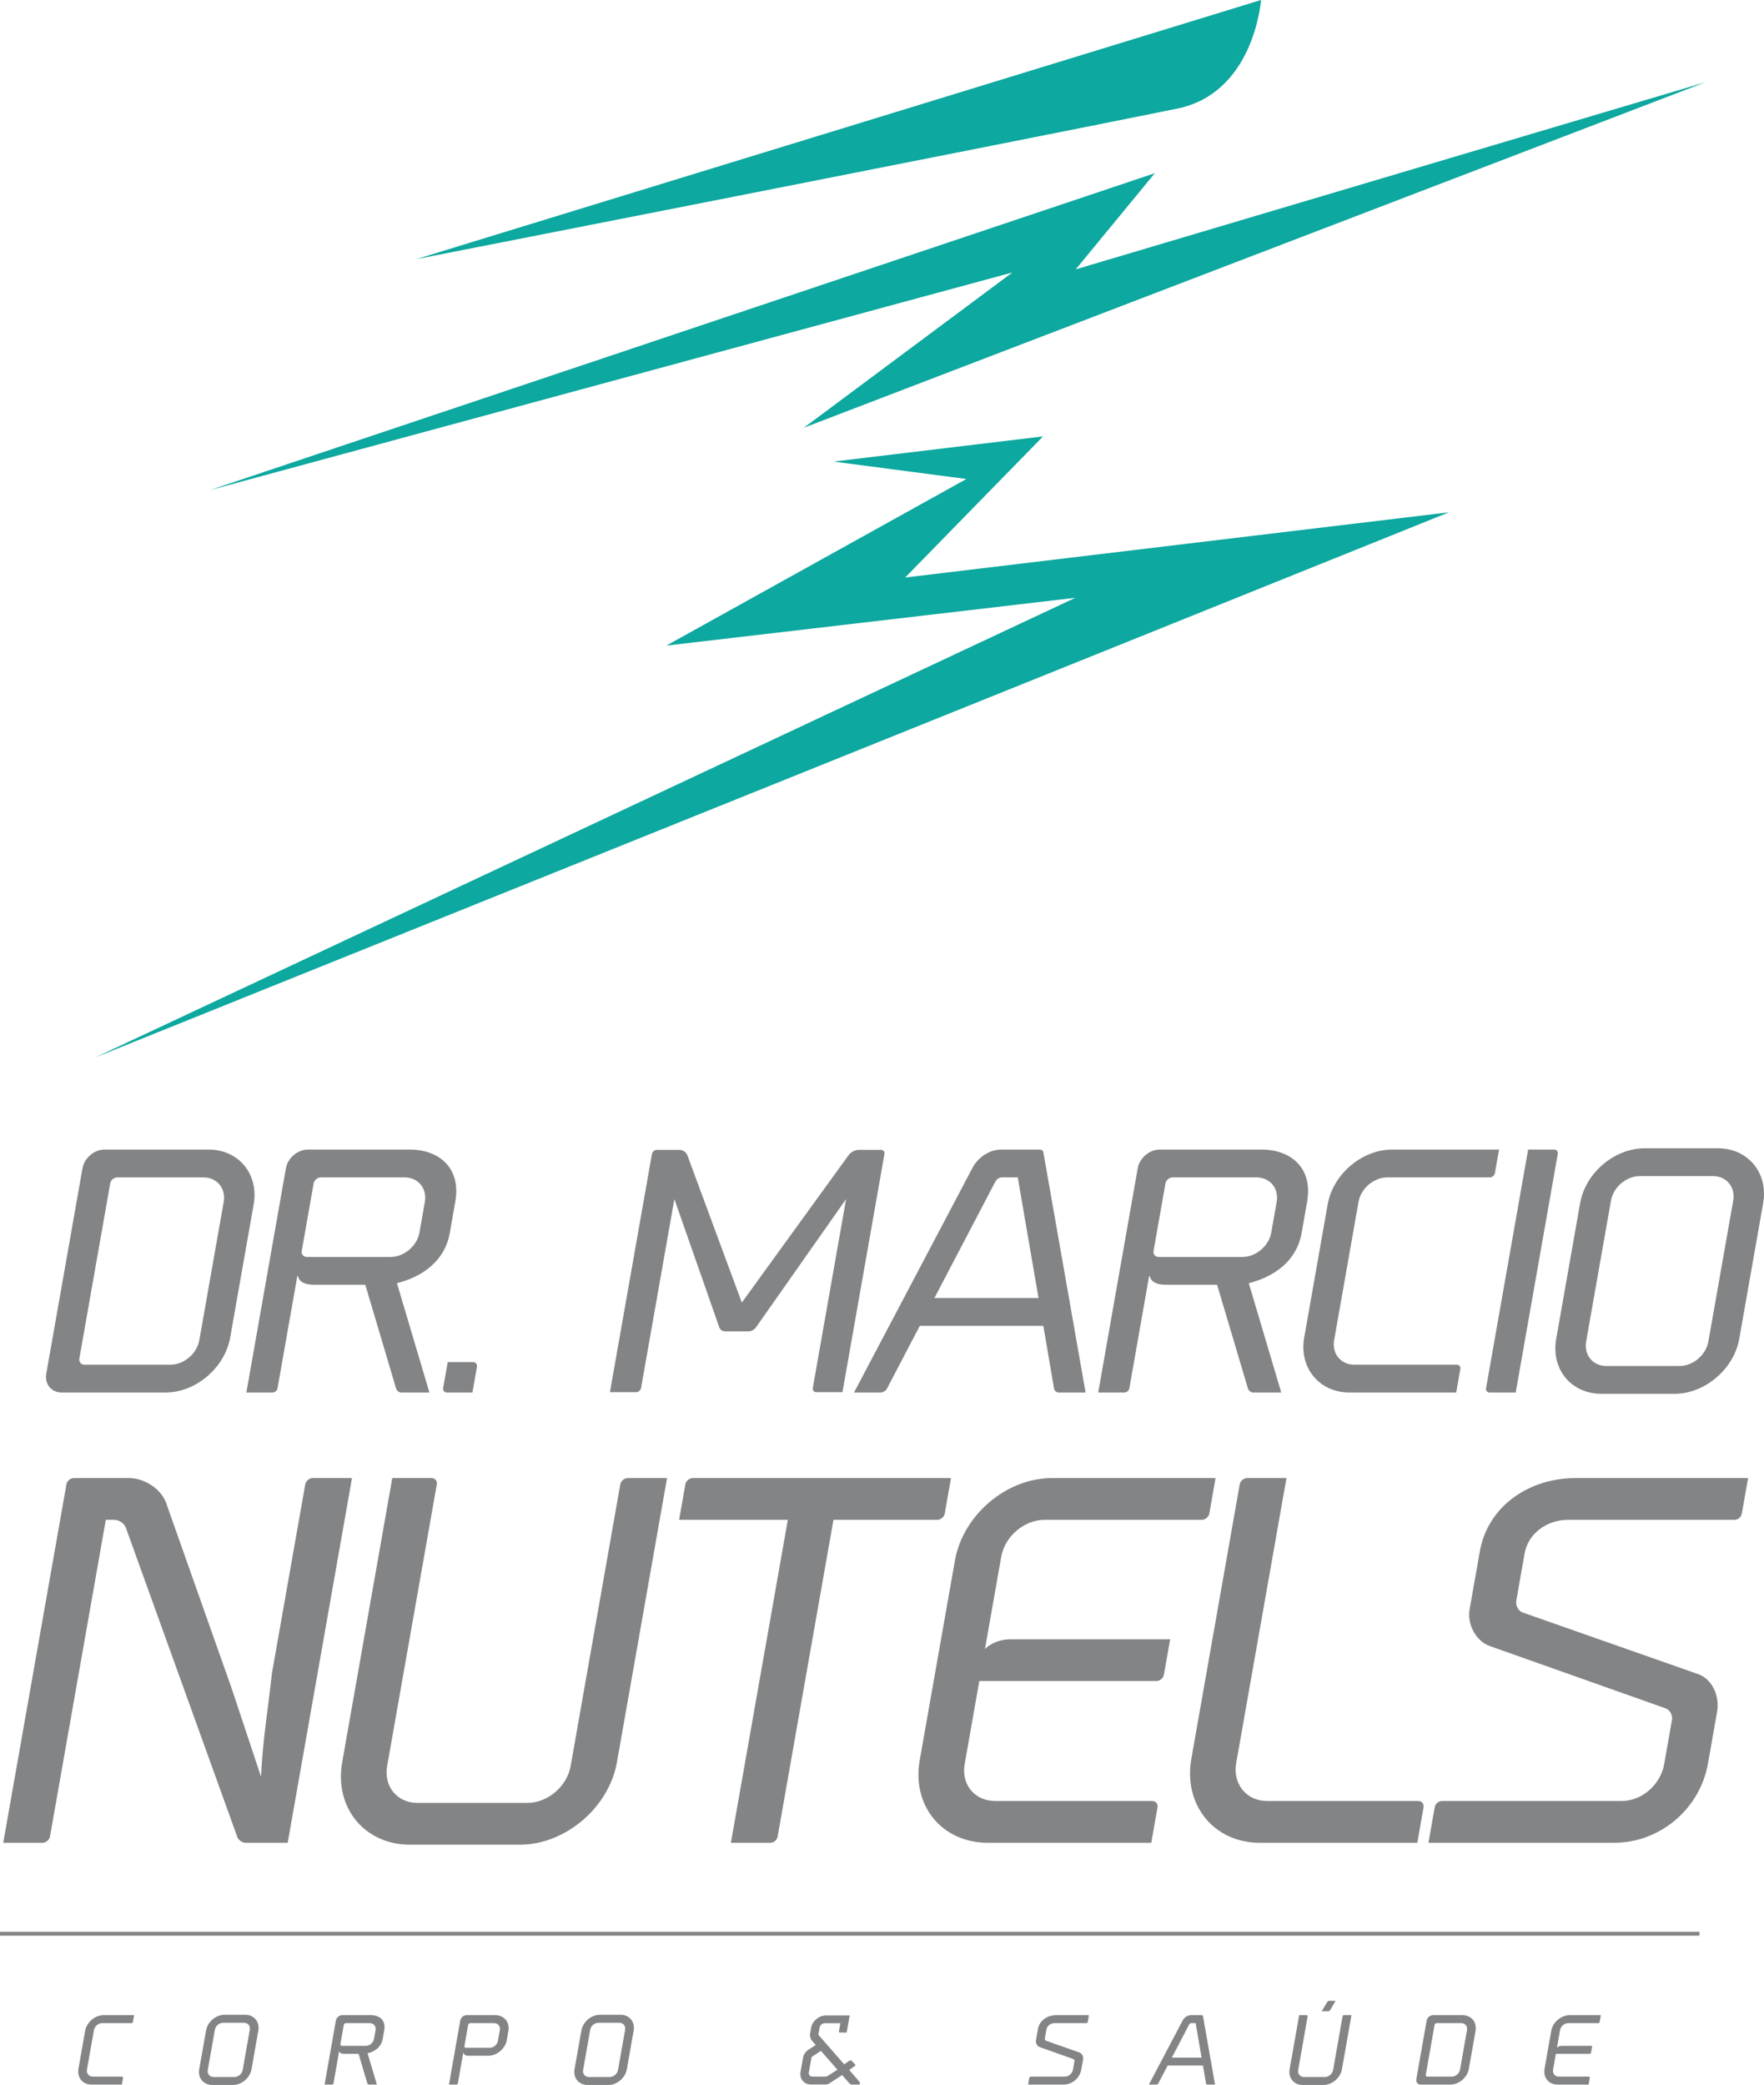 <?xml version="1.0" encoding="UTF-8"?>
<svg xmlns="http://www.w3.org/2000/svg" xmlns:xlink="http://www.w3.org/1999/xlink" width="339.42pt" height="401.05pt" viewBox="0 0 339.42 401.05" version="1.1">
<defs>
<clipPath id="clip1">
  <path d="M 299 220 L 339.422 220 L 339.422 269 L 299 269 Z M 299 220 "/>
</clipPath>
<clipPath id="clip2">
  <path d="M 38 387 L 50 387 L 50 401.051 L 38 401.051 Z M 38 387 "/>
</clipPath>
<clipPath id="clip3">
  <path d="M 110 387 L 122 387 L 122 401.051 L 110 401.051 Z M 110 387 "/>
</clipPath>
<clipPath id="clip4">
  <path d="M 248 384 L 261 384 L 261 401.051 L 248 401.051 Z M 248 384 "/>
</clipPath>
</defs>
<g id="surface1">
<path style=" stroke:none;fill-rule:nonzero;fill:rgb(50.999%,51.799%,52.499%);fill-opacity:1;" d="M 32.793 262.504 C 35.406 262.504 37.898 260.391 38.355 257.777 L 43.043 231.203 C 43.504 228.59 41.758 226.477 39.148 226.477 L 22.594 226.477 C 21.91 226.477 21.324 226.973 21.203 227.656 L 15.27 261.32 C 15.156 261.945 15.559 262.504 16.242 262.504 Z M 8.902 264.246 L 15.871 224.734 C 16.223 222.742 18.125 221.121 20.113 221.121 L 40.09 221.121 C 45.941 221.121 49.836 225.852 48.805 231.699 L 44.293 257.277 C 43.273 263.066 37.699 267.855 31.852 267.855 L 11.875 267.855 C 9.883 267.855 8.551 266.238 8.902 264.246 "/>
<path style=" stroke:none;fill-rule:nonzero;fill:rgb(50.999%,51.799%,52.499%);fill-opacity:1;" d="M 75.152 241.781 C 77.766 241.781 80.254 239.668 80.715 237.055 L 81.746 231.203 C 82.207 228.59 80.465 226.473 77.852 226.473 L 61.734 226.473 C 61.051 226.473 60.453 227.035 60.344 227.656 L 58.062 240.602 C 57.941 241.285 58.414 241.781 59.035 241.781 Z M 57.207 245.453 L 53.398 267.047 C 53.324 267.48 52.883 267.855 52.445 267.855 L 47.406 267.855 L 55.012 224.73 C 55.359 222.742 57.266 221.121 59.258 221.121 L 78.797 221.121 C 84.645 221.121 88.727 224.793 87.605 231.141 L 86.543 237.18 C 85.578 242.652 81.129 245.641 76.379 246.824 L 82.625 267.855 L 77.211 267.855 C 76.777 267.855 76.344 267.48 76.223 267.109 L 70.289 247.137 L 60.52 247.137 C 58.777 247.137 57.559 246.637 57.332 245.453 "/>
<path style=" stroke:none;fill-rule:nonzero;fill:rgb(50.999%,51.799%,52.499%);fill-opacity:1;" d="M 85.27 266.984 L 86.148 262.008 L 91.062 262.008 C 91.562 262.008 91.859 262.441 91.77 262.938 L 90.902 267.855 L 85.988 267.855 C 85.488 267.855 85.195 267.422 85.27 266.984 "/>
<path style=" stroke:none;fill-rule:nonzero;fill:rgb(50.999%,51.799%,52.499%);fill-opacity:1;" d="M 132.246 222.184 L 142.738 250.559 L 163.297 222.184 C 163.707 221.621 164.531 221.188 165.152 221.188 L 169.508 221.188 C 169.945 221.188 170.266 221.496 170.176 221.996 L 162.102 267.793 L 157.059 267.793 C 156.625 267.793 156.316 267.422 156.395 266.984 L 162.801 230.645 L 145.441 255.348 C 145.113 255.785 144.562 256.094 144.062 256.094 L 139.52 256.094 C 139.023 256.094 138.578 255.785 138.41 255.348 L 129.758 230.645 L 123.352 266.984 C 123.273 267.422 122.836 267.793 122.398 267.793 L 117.359 267.793 L 125.438 221.996 C 125.523 221.496 125.953 221.188 126.387 221.188 L 130.742 221.188 C 131.367 221.188 132.035 221.621 132.246 222.184 "/>
<path style=" stroke:none;fill-rule:nonzero;fill:rgb(50.999%,51.799%,52.499%);fill-opacity:1;" d="M 199.828 249.688 L 195.832 226.473 L 192.781 226.473 C 192.285 226.473 191.797 226.785 191.52 227.285 L 179.793 249.688 Z M 208.883 267.855 L 203.781 267.855 C 203.223 267.855 202.852 267.48 202.805 267.047 L 200.754 255.035 L 176.98 255.035 L 170.695 267.047 C 170.492 267.48 169.93 267.855 169.434 267.855 L 164.328 267.855 L 187.141 224.605 C 188.246 222.555 190.43 221.121 192.668 221.121 L 200.074 221.121 C 200.387 221.121 200.664 221.312 200.742 221.559 "/>
<path style=" stroke:none;fill-rule:nonzero;fill:rgb(50.999%,51.799%,52.499%);fill-opacity:1;" d="M 239.059 241.781 C 241.672 241.781 244.16 239.668 244.617 237.055 L 245.648 231.203 C 246.113 228.59 244.367 226.473 241.754 226.473 L 225.641 226.473 C 224.953 226.473 224.359 227.035 224.246 227.656 L 221.965 240.602 C 221.848 241.285 222.316 241.781 222.938 241.781 Z M 221.109 245.453 L 217.305 267.047 C 217.227 267.48 216.785 267.855 216.352 267.855 L 211.312 267.855 L 218.914 224.73 C 219.266 222.742 221.168 221.121 223.16 221.121 L 242.699 221.121 C 248.547 221.121 252.629 224.793 251.512 231.141 L 250.449 237.18 C 249.48 242.652 245.035 245.641 240.285 246.824 L 246.531 267.855 L 241.117 267.855 C 240.68 267.855 240.25 267.48 240.129 267.109 L 234.191 247.137 L 224.422 247.137 C 222.68 247.137 221.461 246.637 221.234 245.453 "/>
<path style=" stroke:none;fill-rule:nonzero;fill:rgb(50.999%,51.799%,52.499%);fill-opacity:1;" d="M 255.457 231.699 C 256.488 225.852 262.051 221.121 267.898 221.121 L 288.438 221.121 L 287.637 225.664 C 287.559 226.102 287.117 226.473 286.684 226.473 L 266.957 226.473 C 264.344 226.473 261.855 228.59 261.395 231.203 L 256.711 257.773 C 256.25 260.387 257.992 262.504 260.605 262.504 L 280.328 262.504 C 280.766 262.504 281.074 262.879 280.996 263.312 L 280.195 267.855 L 259.66 267.855 C 253.812 267.855 249.926 263.062 250.949 257.277 "/>
<path style=" stroke:none;fill-rule:nonzero;fill:rgb(50.999%,51.799%,52.499%);fill-opacity:1;" d="M 285.938 267.047 L 294.035 221.121 L 299.074 221.121 C 299.512 221.121 299.82 221.496 299.742 221.934 L 291.645 267.855 L 286.605 267.855 C 286.168 267.855 285.859 267.484 285.938 267.047 "/>
<g clip-path="url(#clip1)" clip-rule="nonzero">
<path style=" stroke:none;fill-rule:nonzero;fill:rgb(50.999%,51.799%,52.499%);fill-opacity:1;" d="M 309.973 230.953 L 305.203 258.023 C 304.742 260.637 306.48 262.754 309.098 262.754 L 323.16 262.754 C 325.773 262.754 328.262 260.637 328.723 258.023 L 333.496 230.953 C 333.953 228.344 332.215 226.227 329.602 226.227 L 315.535 226.227 C 312.922 226.227 310.434 228.344 309.973 230.953 M 308.152 268.105 C 302.305 268.105 298.406 263.375 299.438 257.527 L 304.035 231.453 C 305.066 225.605 310.629 220.875 316.48 220.875 L 330.543 220.875 C 336.328 220.875 340.285 225.605 339.254 231.453 L 334.66 257.527 C 333.629 263.375 328.004 268.105 322.215 268.105 "/>
</g>
<path style=" stroke:none;fill-rule:nonzero;fill:rgb(50.999%,51.799%,52.499%);fill-opacity:1;" d="M 50.219 341.758 C 50.57 334.473 51.609 328.586 52.309 321.953 L 58.734 285.527 C 58.848 284.871 59.508 284.312 60.16 284.312 L 67.727 284.312 L 55.359 354.461 L 47.23 354.461 C 46.578 354.461 45.836 353.902 45.656 353.34 L 24.207 293.84 C 23.887 293 22.879 292.348 21.949 292.348 L 20.359 292.348 L 9.621 353.246 C 9.504 353.902 8.844 354.461 8.191 354.461 L 0.625 354.461 L 12.781 285.527 C 12.895 284.871 13.555 284.312 14.211 284.312 L 24.855 284.312 C 27.844 284.312 31.016 286.461 31.957 289.074 L 44.668 325.039 "/>
<path style=" stroke:none;fill-rule:nonzero;fill:rgb(50.999%,51.799%,52.499%);fill-opacity:1;" d="M 65.848 338.957 L 75.48 284.312 L 83.047 284.312 C 83.703 284.312 84.164 284.871 84.047 285.527 L 74.492 339.703 C 73.805 343.629 76.418 346.801 80.344 346.801 L 101.449 346.801 C 105.371 346.801 109.105 343.629 109.801 339.703 L 119.352 285.527 C 119.469 284.871 120.129 284.312 120.781 284.312 L 128.348 284.312 L 118.711 338.957 C 117.164 347.734 108.719 354.836 100.035 354.836 L 78.926 354.836 C 70.145 354.836 64.301 347.734 65.848 338.957 "/>
<path style=" stroke:none;fill-rule:nonzero;fill:rgb(50.999%,51.799%,52.499%);fill-opacity:1;" d="M 182.988 284.312 L 181.785 291.129 C 181.672 291.785 181.012 292.344 180.359 292.344 L 160.371 292.344 L 149.633 353.246 C 149.516 353.902 148.949 354.461 148.203 354.461 L 140.637 354.461 L 151.59 292.344 L 130.672 292.344 L 131.871 285.527 C 131.988 284.871 132.645 284.312 133.301 284.312 "/>
<path style=" stroke:none;fill-rule:nonzero;fill:rgb(50.999%,51.799%,52.499%);fill-opacity:1;" d="M 192.652 299.441 L 189.52 317.191 C 190.652 316.07 192.465 315.324 194.426 315.324 L 225.156 315.324 L 223.953 322.141 C 223.84 322.797 223.18 323.355 222.523 323.355 L 188.434 323.355 L 185.617 339.328 C 184.926 343.254 187.539 346.426 191.465 346.426 L 221.727 346.426 C 222.379 346.426 222.84 346.988 222.727 347.641 L 221.523 354.461 L 190.047 354.461 C 181.27 354.461 175.422 347.363 176.969 338.582 L 183.738 300.191 C 185.285 291.41 193.637 284.312 202.418 284.312 L 233.891 284.312 L 232.691 291.129 C 232.574 291.785 231.914 292.344 231.262 292.344 L 201 292.344 C 197.078 292.344 193.344 295.52 192.652 299.441 "/>
<path style=" stroke:none;fill-rule:nonzero;fill:rgb(50.999%,51.799%,52.499%);fill-opacity:1;" d="M 229.234 338.301 L 238.539 285.527 C 238.652 284.871 239.312 284.312 239.969 284.312 L 247.535 284.312 L 237.863 339.145 C 237.156 343.16 239.848 346.426 243.77 346.426 L 272.914 346.426 C 273.566 346.426 274.027 346.988 273.914 347.645 L 272.711 354.461 L 242.355 354.461 C 233.578 354.461 227.668 347.176 229.234 338.301 "/>
<path style=" stroke:none;fill-rule:nonzero;fill:rgb(50.999%,51.799%,52.499%);fill-opacity:1;" d="M 312.051 346.426 C 315.973 346.426 319.523 343.25 320.215 339.328 L 321.711 330.828 C 321.875 329.895 321.312 328.867 320.426 328.586 L 286.668 316.629 C 284.031 315.699 282.258 312.523 282.781 309.531 L 284.742 298.414 C 286.293 289.637 294.328 284.312 303.109 284.312 L 336.359 284.312 L 335.156 291.129 C 335.039 291.785 334.477 292.348 333.727 292.348 L 301.691 292.348 C 297.77 292.348 294.055 294.867 293.363 298.789 L 291.766 307.852 C 291.586 308.879 292.152 309.906 293.035 310.188 L 326.809 322.047 C 329.445 322.984 330.926 326.25 330.398 329.242 L 328.637 339.238 C 327.086 348.016 319.32 354.461 310.633 354.461 L 274.859 354.461 L 276.062 347.645 C 276.195 346.895 276.84 346.426 277.492 346.426 "/>
<path style=" stroke:none;fill-rule:nonzero;fill:rgb(5.099%,65.9%,62.399%);fill-opacity:1;" d="M 242.652 -0.004 L 80.113 49.844 C 85.809 48.73 194.121 27.469 226.492 20.898 C 241.02 17.949 242.555 0.898 242.652 -0.004 "/>
<path style=" stroke:none;fill-rule:nonzero;fill:rgb(5.099%,65.9%,62.399%);fill-opacity:1;" d="M 154.68 82.273 L 328.148 15.816 L 206.984 51.812 L 222.203 33.316 L 40.348 94.289 L 194.793 52.414 "/>
<path style=" stroke:none;fill-rule:nonzero;fill:rgb(5.099%,65.9%,62.399%);fill-opacity:1;" d="M 200.695 83.945 L 160.359 88.785 L 185.945 92.137 L 128.211 124.184 L 206.906 114.992 L 18.254 203.438 L 278.801 98.543 L 174.168 111.086 "/>
<path style=" stroke:none;fill-rule:nonzero;fill:rgb(50.999%,51.799%,52.499%);fill-opacity:1;" d="M 0 372.336 L 327.004 372.336 L 327.004 371.586 L 0 371.586 Z M 0 372.336 "/>
<path style=" stroke:none;fill-rule:nonzero;fill:rgb(50.999%,51.799%,52.499%);fill-opacity:1;" d="M 16.379 390.652 C 16.676 388.977 18.266 387.629 19.934 387.629 L 25.801 387.629 L 25.574 388.926 C 25.551 389.051 25.426 389.156 25.301 389.156 L 19.664 389.156 C 18.918 389.156 18.207 389.762 18.074 390.508 L 16.734 398.098 C 16.605 398.844 17.102 399.449 17.852 399.449 L 23.484 399.449 C 23.609 399.449 23.699 399.555 23.676 399.68 L 23.449 400.977 L 17.582 400.977 C 15.91 400.977 14.801 399.609 15.09 397.957 "/>
<g clip-path="url(#clip2)" clip-rule="nonzero">
<path style=" stroke:none;fill-rule:nonzero;fill:rgb(50.999%,51.799%,52.499%);fill-opacity:1;" d="M 41.344 390.438 L 39.98 398.168 C 39.848 398.914 40.344 399.52 41.094 399.52 L 45.109 399.52 C 45.855 399.52 46.566 398.914 46.699 398.168 L 48.062 390.438 C 48.195 389.691 47.695 389.086 46.949 389.086 L 42.934 389.086 C 42.188 389.086 41.473 389.691 41.344 390.438 M 40.824 401.051 C 39.152 401.051 38.039 399.699 38.332 398.027 L 39.648 390.578 C 39.941 388.906 41.531 387.555 43.203 387.555 L 47.219 387.555 C 48.871 387.555 50.004 388.906 49.707 390.578 L 48.395 398.027 C 48.102 399.699 46.492 401.051 44.84 401.051 "/>
</g>
<path style=" stroke:none;fill-rule:nonzero;fill:rgb(50.999%,51.799%,52.499%);fill-opacity:1;" d="M 70.383 393.531 C 71.129 393.531 71.84 392.926 71.969 392.18 L 72.266 390.508 C 72.395 389.762 71.898 389.156 71.152 389.156 L 66.547 389.156 C 66.352 389.156 66.184 389.316 66.152 389.492 L 65.5 393.191 C 65.465 393.387 65.598 393.531 65.777 393.531 Z M 65.254 394.578 L 64.168 400.746 C 64.145 400.871 64.02 400.977 63.895 400.977 L 62.457 400.977 L 64.629 388.656 C 64.727 388.09 65.27 387.629 65.84 387.629 L 71.422 387.629 C 73.094 387.629 74.258 388.676 73.941 390.488 L 73.633 392.215 C 73.359 393.777 72.09 394.633 70.73 394.969 L 72.516 400.977 L 70.969 400.977 C 70.844 400.977 70.723 400.871 70.688 400.766 L 68.992 395.059 L 66.199 395.059 C 65.703 395.059 65.355 394.918 65.289 394.578 "/>
<path style=" stroke:none;fill-rule:nonzero;fill:rgb(50.999%,51.799%,52.499%);fill-opacity:1;" d="M 96.176 390.508 C 96.309 389.762 95.812 389.156 95.066 389.156 L 90.477 389.156 C 90.281 389.156 90.113 389.316 90.082 389.492 L 89.363 393.566 C 89.332 393.742 89.465 393.902 89.641 393.902 L 94.227 393.902 C 94.973 393.902 95.684 393.301 95.816 392.551 Z M 97.824 390.652 L 97.516 392.41 C 97.223 394.062 95.629 395.43 93.957 395.43 L 90.066 395.43 C 89.516 395.43 89.125 395.113 89.16 394.723 L 88.098 400.746 C 88.074 400.871 87.949 400.977 87.824 400.977 L 86.387 400.977 L 88.559 388.656 C 88.656 388.09 89.203 387.629 89.77 387.629 L 95.336 387.629 C 97.008 387.629 98.113 388.996 97.824 390.652 "/>
<g clip-path="url(#clip3)" clip-rule="nonzero">
<path style=" stroke:none;fill-rule:nonzero;fill:rgb(50.999%,51.799%,52.499%);fill-opacity:1;" d="M 113.562 390.438 L 112.199 398.168 C 112.066 398.914 112.562 399.52 113.312 399.52 L 117.328 399.52 C 118.074 399.52 118.785 398.914 118.918 398.168 L 120.281 390.438 C 120.414 389.691 119.914 389.086 119.168 389.086 L 115.152 389.086 C 114.402 389.086 113.691 389.691 113.562 390.438 M 113.039 401.051 C 111.371 401.051 110.258 399.699 110.551 398.027 L 111.867 390.578 C 112.16 388.906 113.746 387.555 115.422 387.555 L 119.438 387.555 C 121.09 387.555 122.223 388.906 121.926 390.578 L 120.613 398.027 C 120.32 399.699 118.711 401.051 117.059 401.051 "/>
</g>
<path style=" stroke:none;fill-rule:nonzero;fill:rgb(50.999%,51.799%,52.499%);fill-opacity:1;" d="M 161.137 398.117 L 157.953 394.488 L 156.262 395.609 C 156.203 395.625 156.152 395.719 156.148 395.75 L 155.637 398.648 C 155.559 399.094 155.867 399.449 156.312 399.449 L 158.785 399.449 C 158.926 399.449 159.113 399.395 159.25 399.324 Z M 165.395 400.977 L 163.867 400.977 C 163.742 400.977 163.578 400.891 163.504 400.816 L 162.035 399.148 C 162.035 399.148 160.289 400.285 159.566 400.766 C 159.387 400.871 159.105 400.961 158.891 400.961 L 156.047 400.961 C 154.715 400.961 153.801 399.875 154.035 398.543 L 154.531 395.734 C 154.625 395.219 155.031 394.613 155.531 394.293 L 156.957 393.371 L 156.25 392.551 C 155.953 392.215 155.789 391.625 155.879 391.129 L 156.07 390.043 C 156.297 388.746 157.59 387.68 158.938 387.68 L 163.488 387.68 L 162.91 390.969 L 161.613 390.969 C 161.488 390.969 161.398 390.883 161.422 390.738 L 161.699 389.176 L 158.676 389.176 C 158.215 389.176 157.797 389.531 157.723 389.938 L 157.477 391.238 C 157.469 391.289 157.496 391.434 157.539 391.484 L 162.438 397.086 L 163.391 396.41 C 163.574 396.285 163.797 396.32 163.922 396.43 L 164.66 397.281 L 163.402 398.168 L 165.469 400.551 "/>
<path style=" stroke:none;fill-rule:nonzero;fill:rgb(50.999%,51.799%,52.499%);fill-opacity:1;" d="M 204.902 399.449 C 205.648 399.449 206.324 398.844 206.457 398.098 L 206.742 396.48 C 206.773 396.305 206.664 396.105 206.496 396.055 L 200.074 393.777 C 199.57 393.602 199.234 392.996 199.336 392.43 L 199.707 390.312 C 200 388.641 201.531 387.629 203.199 387.629 L 209.527 387.629 L 209.301 388.926 C 209.277 389.051 209.172 389.156 209.027 389.156 L 202.93 389.156 C 202.184 389.156 201.477 389.637 201.348 390.383 L 201.043 392.105 C 201.008 392.305 201.117 392.5 201.285 392.551 L 207.711 394.809 C 208.215 394.988 208.496 395.609 208.395 396.18 L 208.059 398.082 C 207.766 399.75 206.285 400.977 204.633 400.977 L 197.824 400.977 L 198.055 399.68 C 198.078 399.539 198.203 399.449 198.324 399.449 "/>
<path style=" stroke:none;fill-rule:nonzero;fill:rgb(50.999%,51.799%,52.499%);fill-opacity:1;" d="M 231.203 395.789 L 230.062 389.156 L 229.191 389.156 C 229.047 389.156 228.906 389.246 228.828 389.387 L 225.48 395.789 Z M 233.789 400.977 L 232.332 400.977 C 232.172 400.977 232.066 400.871 232.055 400.746 L 231.469 397.316 L 224.676 397.316 L 222.879 400.746 C 222.824 400.871 222.66 400.977 222.52 400.977 L 221.062 400.977 L 227.578 388.621 C 227.895 388.035 228.516 387.629 229.156 387.629 L 231.273 387.629 C 231.359 387.629 231.441 387.684 231.465 387.754 "/>
<g clip-path="url(#clip4)" clip-rule="nonzero">
<path style=" stroke:none;fill-rule:nonzero;fill:rgb(50.999%,51.799%,52.499%);fill-opacity:1;" d="M 255.922 386.684 L 256.988 384.871 L 255.727 384.871 C 255.602 384.871 255.461 384.961 255.387 385.086 L 254.305 386.879 L 255.566 386.879 C 255.691 386.879 255.852 386.793 255.922 386.684 M 250.633 401.051 C 248.965 401.051 247.852 399.699 248.145 398.027 L 249.977 387.629 L 251.418 387.629 C 251.543 387.629 251.629 387.734 251.609 387.859 L 249.789 398.168 C 249.656 398.914 250.156 399.52 250.902 399.52 L 254.922 399.52 C 255.668 399.52 256.379 398.914 256.512 398.168 L 258.328 387.859 C 258.352 387.734 258.477 387.629 258.602 387.629 L 260.039 387.629 L 258.207 398.027 C 257.91 399.699 256.305 401.051 254.652 401.051 "/>
</g>
<path style=" stroke:none;fill-rule:nonzero;fill:rgb(50.999%,51.799%,52.499%);fill-opacity:1;" d="M 279.344 399.449 C 280.09 399.449 280.801 398.844 280.934 398.098 L 282.27 390.508 C 282.402 389.762 281.906 389.156 281.16 389.156 L 276.43 389.156 C 276.234 389.156 276.066 389.301 276.031 389.492 L 274.34 399.109 C 274.309 399.289 274.422 399.449 274.617 399.449 Z M 272.52 399.949 L 274.512 388.656 C 274.609 388.09 275.152 387.629 275.723 387.629 L 281.43 387.629 C 283.102 387.629 284.211 388.977 283.918 390.648 L 282.629 397.957 C 282.34 399.609 280.746 400.977 279.074 400.977 L 273.367 400.977 C 272.801 400.977 272.418 400.516 272.52 399.949 "/>
<path style=" stroke:none;fill-rule:nonzero;fill:rgb(50.999%,51.799%,52.499%);fill-opacity:1;" d="M 300.176 390.508 L 299.578 393.887 C 299.797 393.672 300.141 393.527 300.516 393.527 L 306.363 393.527 L 306.133 394.828 C 306.113 394.953 305.984 395.059 305.859 395.059 L 299.371 395.059 L 298.836 398.098 C 298.703 398.844 299.203 399.449 299.949 399.449 L 305.711 399.449 C 305.836 399.449 305.922 399.555 305.898 399.68 L 305.672 400.977 L 299.68 400.977 C 298.012 400.977 296.898 399.625 297.191 397.957 L 298.48 390.652 C 298.773 388.977 300.363 387.629 302.035 387.629 L 308.023 387.629 L 307.797 388.926 C 307.773 389.051 307.648 389.156 307.523 389.156 L 301.766 389.156 C 301.02 389.156 300.309 389.762 300.176 390.508 "/>
</g>
</svg>

